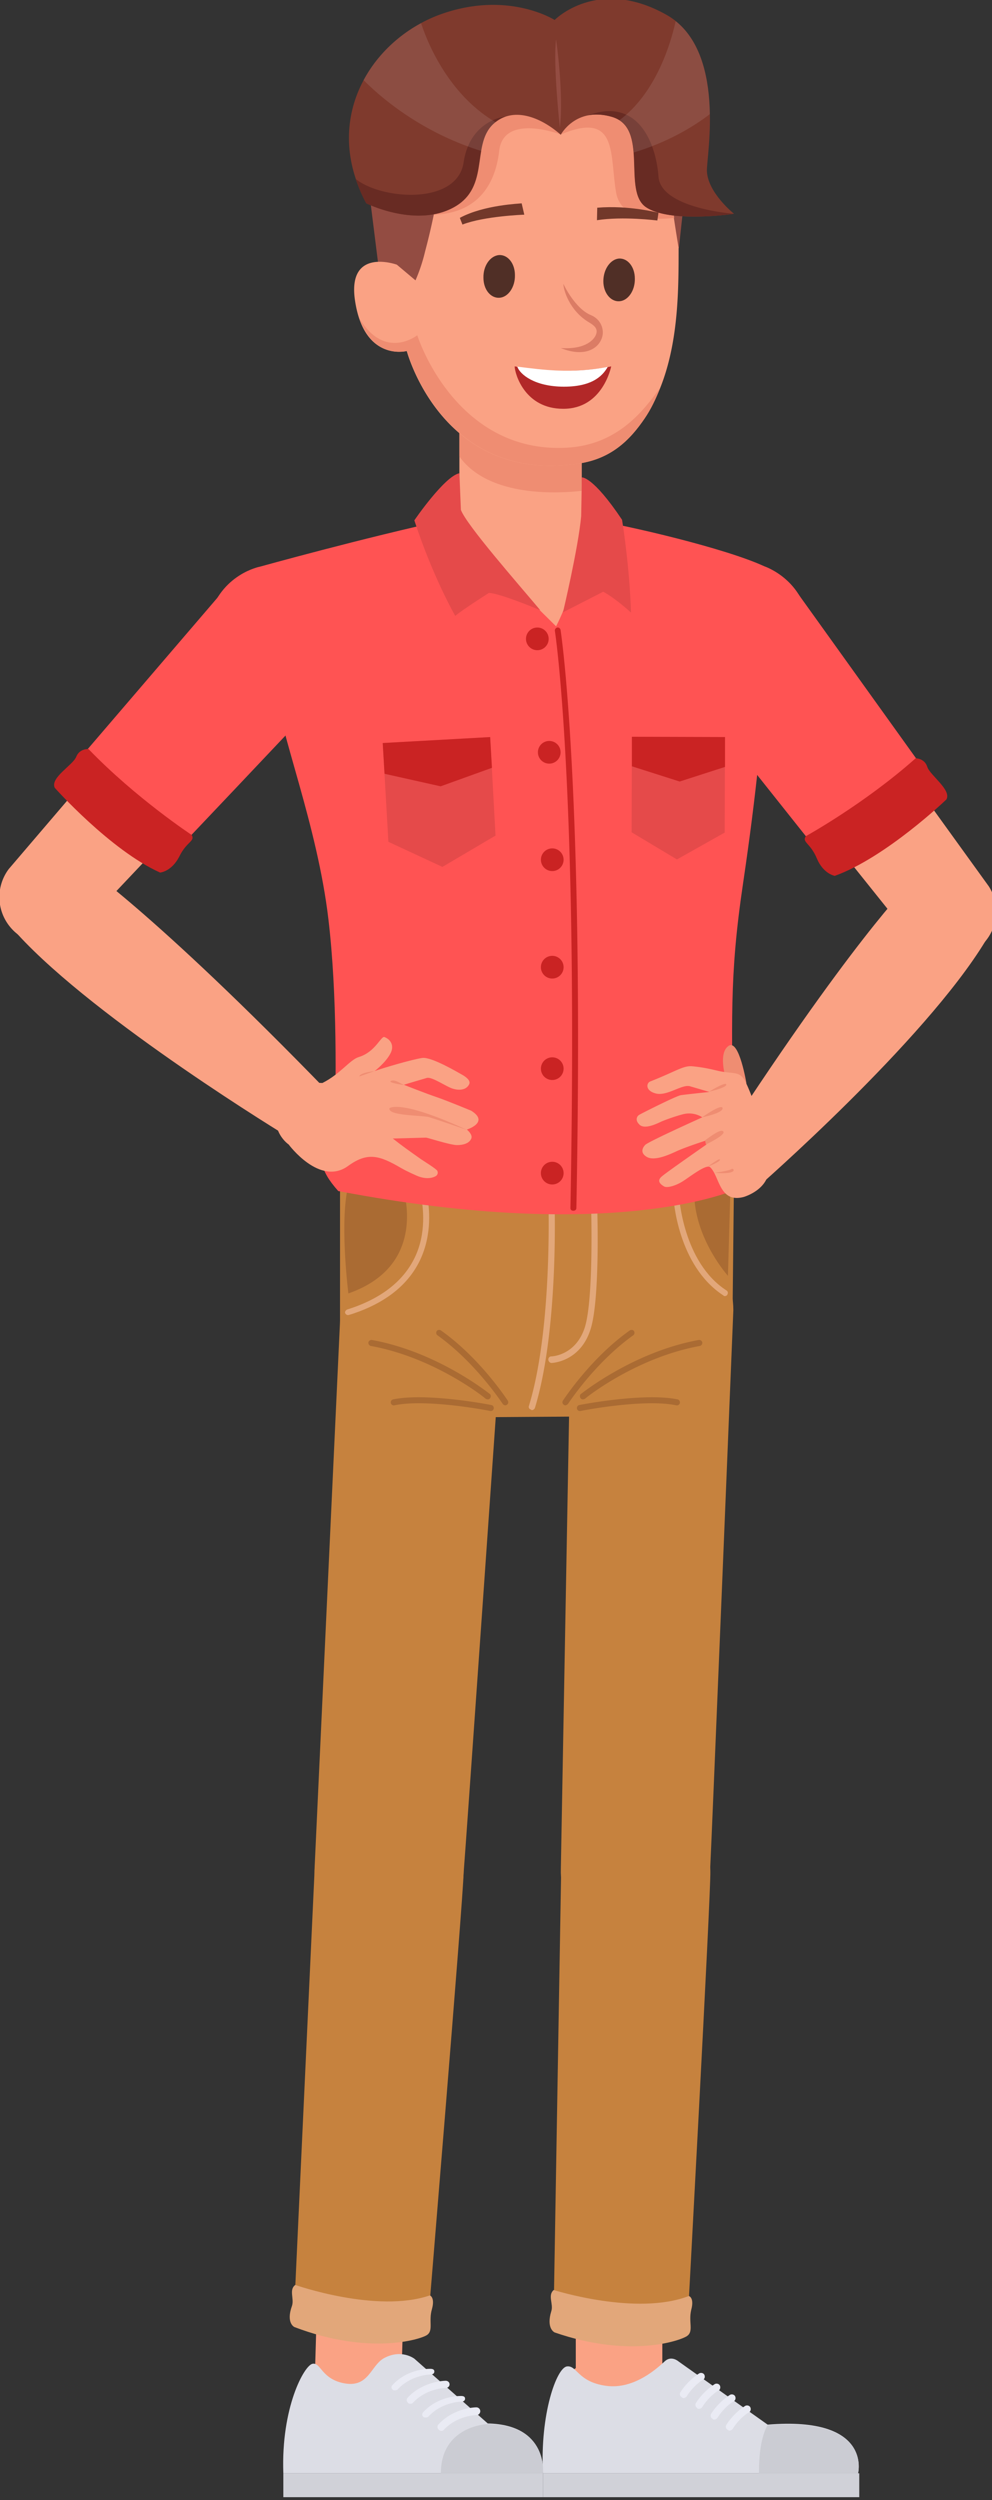 <svg width="104" height="262" fill="none" xmlns="http://www.w3.org/2000/svg"><rect width="100%" height="100%" fill="#333333" stroke="none"/><g clip-path="url(#clip0)"><path d="M69.438 239.806h-9.073v10.322h9.073v-10.322z" fill="#FAA284"/><path d="M58.831 196.108c.094-4.691 3.848-7.819 7.821-7.819 4.161 0 7.822 3.378 7.822 7.819.062 2.19-2.44 48.265-2.44 48.265-3.88 1.595-8.917 1.314-14.016-.438l.813-47.827z" fill="#C6823E"/><path d="M59.863 137.302c0-4.692 3.817-8.508 8.51-8.508 4.692 0 8.51 3.816 8.51 8.508 0 .125-2.316 56.647-2.441 58.806-.094 4.942-4.13 7.82-7.821 7.82-4.036 0-7.978-3.347-7.822-8.102l1.064-58.524z" fill="#C6823E"/><path d="M71.03 249.158s-1.25-1.94-6.194-1.94c-4.943 0-5.412 2.033-5.412 2.033v2.472h11.575l.032-2.565z" fill="#FAA284"/><path d="M90.084 259.199H56.922v2.502h33.162v-2.502z" fill="#D0D1D8"/><path d="M89.959 259.198s1.533-6.006-9.48-5.099l-9.354-6.631s-.75-.657-1.44 0c-.687.626-3.159 2.972-6.13 2.565-3.004-.406-3.067-2.189-4.13-2.033-1.064.156-2.816 4.942-2.503 11.198h33.037z" fill="#DCDDE5"/><path d="M80.478 254.162c11.013-.907 9.48 5.036 9.48 5.036H79.57c-.031-3.753.907-5.036.907-5.036z" fill="#CBCCD3"/><path d="M76.474 254.726a.43.43 0 00.344-.188c.72-1.157 1.658-1.72 1.69-1.72.187-.094.25-.344.156-.532-.094-.187-.344-.25-.532-.156-.032.031-1.127.657-1.971 1.971-.125.187-.063.437.125.531.063.063.125.094.188.094zm-1.594-1.157c.125 0 .25-.063.344-.188.72-1.158 1.658-1.721 1.69-1.721.187-.093.25-.344.156-.531-.094-.188-.344-.251-.532-.157-.031.032-1.126.657-1.97 1.971-.126.188-.064.438.124.532.032.094.125.094.188.094zm-1.598-1.127c.125 0 .25-.062.344-.187.72-1.158 1.658-1.721 1.69-1.721.188-.093.25-.344.156-.531-.094-.188-.344-.251-.532-.157-.03.032-1.126.657-1.97 1.971-.126.188-.063.438.124.532.032.093.094.093.188.093zm-1.627-1.125c.125 0 .25-.063.344-.188.72-1.157 1.659-1.72 1.69-1.72.188-.094.25-.345.156-.532-.094-.188-.344-.25-.532-.157-.03.032-1.126.657-1.97 1.971-.126.188-.063.438.125.532.062.062.125.094.187.094z" fill="#EAEBF4"/><path d="M33.285 239.52l-.297 10.318 9.07.261.296-10.319-9.07-.26z" fill="#FAA284"/><path d="M32.989 195.857c.25-4.692 4.067-7.695 8.04-7.57 4.161.126 7.727 3.598 7.571 8.039 0 2.19-3.817 48.202-3.817 48.202-3.91 1.502-8.947 1.064-14.015-.844l2.22-47.827z" fill="#C6823E"/><path d="M35.712 137.114c.125-4.692 4.036-8.383 8.76-8.257 4.693.125 8.385 4.035 8.26 8.758 0 .125-3.943 56.553-4.13 58.712-.25 4.942-4.349 7.695-8.04 7.569-4.036-.125-7.884-3.565-7.572-8.32l2.722-58.462z" fill="#C6823E"/><path d="M44.126 249.158s-1.251-1.939-6.194-1.939-5.413 2.033-5.413 2.033v2.471h11.576l.031-2.565z" fill="#FAA284"/><path d="M56.923 259.199H29.705v2.502h27.218v-2.502z" fill="#D0D1D8"/><path d="M56.923 259.199s.564-5.099-5.787-5.224l-7.696-6.788s-1.377-1.063-3.223-.031c-1.345.782-1.564 3.034-4.036 2.627-2.471-.406-2.534-2.22-3.41-2.064-.876.156-3.316 4.598-3.066 11.48h27.218z" fill="#DCDDE5"/><path d="M51.134 254.037c6.383.125 5.788 5.161 5.788 5.161h-10.7c0-5.004 4.912-5.161 4.912-5.161z" fill="#CBCCD3"/><path d="M46.255 254.757c.093 0 .219-.031.281-.125 1.408-1.501 3.379-1.533 3.41-1.533a.413.413 0 00.407-.406.414.414 0 00-.407-.407c-.094 0-2.346.031-3.973 1.783a.373.373 0 00.031.563c.063.063.157.125.25.125zm-1.596-1.408c.094 0 .219-.032.282-.125 1.407-1.502 3.378-1.533 3.41-1.533.219 0 .406-.094.406-.313s-.187-.282-.406-.282c-.094 0-2.347-.062-3.974 1.69-.156.156-.156.375.032.531.062.032.156.032.25.032zm-1.625-1.439c.094 0 .219-.031.282-.125 1.407-1.501 3.378-1.532 3.41-1.532.219 0 .406-.157.406-.376s-.187-.375-.406-.375c-.094 0-2.347.031-3.974 1.752a.373.373 0 00.032.563c.062.093.156.093.25.093zm-1.596-1.407c.094 0 .22-.031.282-.125 1.408-1.502 3.379-1.533 3.41-1.533.219 0 .406-.094.406-.313s-.187-.281-.406-.281c-.094 0-2.347-.063-3.973 1.689-.157.156-.157.375.03.5.064.094.157.063.251.063z" fill="#EAEBF4"/><path d="M35.648 124.069h41.297l-.157 14.577c-.125 5.317-4.442 9.571-9.73 9.759l-21.68.156c-5.412-.156-9.73-4.66-9.73-10.103v-14.389z" fill="#C6823E"/><path d="M42.374 124.946c.501 2.159 1.22 8.133-5.85 10.604 0 0-.845-6.662-.156-10.604h6.006z" fill="#AA6B33"/><path d="M36.395 137.238c3.473-1.095 5.85-2.909 7.07-5.412 1.252-2.565.939-5.317.595-6.912h.657c.344 1.689.594 4.473-.688 7.163-1.158 2.408-3.317 4.222-6.414 5.38-.344.125-.688.25-1.032.344-.157.062-.344-.032-.407-.219-.031-.094.063-.282.219-.344z" fill="#E2A77A"/><path d="M52.983 147.278a.24.24 0 00.156-.062c.156-.094.188-.282.094-.438-.031-.031-2.878-4.442-7.008-7.351-.156-.094-.344-.062-.438.063-.094.156-.063.344.063.438 4.035 2.877 6.82 7.163 6.851 7.194a.372.372 0 00.282.156zm-1.847-.625a.284.284 0 00.25-.125c.094-.125.094-.344-.03-.438-.095-.063-5.476-4.411-12.359-5.662-.156-.031-.344.094-.375.25a.344.344 0 00.25.376c6.727 1.22 12.014 5.474 12.045 5.536a.568.568 0 00.22.063zm.314 1.219a.304.304 0 00.313-.25c.031-.156-.063-.344-.25-.375-.282-.063-6.82-1.314-10.293-.594a.324.324 0 00-.25.375.325.325 0 00.375.25c3.348-.719 9.98.563 10.043.594h.062zm7.818-.593a.236.236 0 01-.157-.063c-.156-.094-.187-.281-.093-.438.03-.031 2.878-4.441 7.007-7.35.157-.094.345-.063.438.062.094.157.063.344-.062.438-4.036 2.878-6.82 7.163-6.851 7.194-.094.094-.188.157-.282.157zm1.846-.626a.284.284 0 01-.25-.125c-.094-.125-.094-.344.031-.438.063-.031 5.475-4.411 12.358-5.662.156-.031.344.094.375.25a.344.344 0 01-.25.376c-6.727 1.22-12.014 5.474-12.045 5.536-.094.032-.156.063-.219.063zm-.314 1.22a.305.305 0 01-.314-.25c-.03-.157.063-.344.25-.376.282-.062 6.82-1.313 10.294-.594a.324.324 0 01.25.375.325.325 0 01-.376.251c-3.347-.72-9.98.563-10.042.594h-.063z" fill="#AA6B33"/><path d="M55.764 147.779c.125 0 .25-.093.313-.219 2.565-8.414 2.065-22.083 2.033-22.239a.313.313 0 00-.626 0c0 .125.501 13.731-2.033 22.02a.278.278 0 00.219.376c.031.062.063.062.094.062zm2.063-4.942c.03 0 2.972-.094 4.067-3.472 1.063-3.191.72-13.2.688-13.607a.313.313 0 00-.313-.313.314.314 0 00-.313.313c0 .094.344 10.291-.657 13.388-.97 2.94-3.472 3.003-3.504 3.003-.187 0-.313.156-.313.344.032.219.188.344.345.344z" fill="#E2A77A"/><path d="M76.567 124.945l-.25 8.758s-3.348-3.691-3.536-8.383l3.786-.375z" fill="#AA6B33"/><path d="M76.005 135.83c.094 0 .219-.062.25-.156.094-.156.063-.344-.093-.438-4.568-2.94-4.975-9.884-4.975-9.947 0-.187-.156-.313-.313-.281-.188 0-.313.156-.281.313 0 .312.438 7.319 5.256 10.447.03.062.093.062.156.062z" fill="#E2A77A"/><path d="M60.989 41.492H48.162v15.014H60.99V41.492z" fill="#FAA284"/><path d="M48.162 47.842v-6.35H60.99v9.947c-2.19.25-9.698.782-12.827-3.597z" fill="#EF8D72"/><path d="M62.741 55.068s-7.54-1.752-16.55 0c0 0 5.131 17.673 11.857 17.673 6.727 0 4.693-17.673 4.693-17.673z" fill="#FAA284"/><path d="M21.884 64.763c1.283-4.63 5.381-5.38 5.381-5.38s10.794-3.003 19.71-4.942L58.3 65.639c2.284-4.473 3.504-11.198 3.504-11.198 4.036.625 14.297 3.034 18.333 4.91 0 0 4.255 1.408 4.662 6.257 0 0 .062 2.19-4.537 5.192-.281 5.099-.938 12.168-2.346 21.677-1.502 10.072-1.158 14.514-1.064 26.932.376.469.876 1.783 1.22 2.314.688 1.033-1.126 3.003-1.126 3.003s-12.514 5.631-41.484.094c-1.033-1.157-1.533-2.064-1.658-2.815-.063-.407.625-1.533 1.251-2.503.188-5.755.313-15.295-.626-23.178-1.157-9.822-5.068-19.424-5.693-24.71-8.103-3.348-6.852-6.85-6.852-6.85z" fill="#FF5353"/><path d="M60.992 50.031s1.127-.187 4.224 4.442c0 0 .782 4.723.939 9.728 0 0-1.502-1.408-2.91-2.19l-4.223 2.159s1.595-6.694 1.908-10.072c0 .031.062-3.003.062-4.067zm-12.828-.438l.156 3.847c.626 1.627 5.882 7.601 8.322 10.51 0 0-4.13-1.752-5.381-1.814 0 0-2.628 1.658-3.535 2.408 0 0-2.347-4.066-4.286-10.009-.032.031 3.16-4.63 4.724-4.942z" fill="#E54A4A"/><path d="M60.114 126.884c.157 0 .313-.093.313-.281.845-44.292-1.627-60.401-1.658-60.589-.031-.156-.188-.281-.344-.25a.325.325 0 00-.25.376c.031.156 2.471 16.234 1.627 60.463 0 .188.125.281.312.281z" fill="#CA2323"/><path d="M66.215 87.222l4.755 2.846 5.006-2.815.031-10.01-9.76-.03-.032 10.009z" fill="#E54A4A"/><path d="M66.25 80.31v-3.098l9.76.032v3.128l-4.754 1.532-5.006-1.595z" fill="#CA2323"/><path d="M40.72 88.223l5.662 2.628 5.569-3.285-.563-10.322-11.263.626.594 10.353z" fill="#E54A4A"/><path d="M40.313 81.091l-.188-3.221 11.263-.626.187 3.222-5.38 1.94-5.882-1.315zm15.985-12.95a1.189 1.189 0 100-2.377 1.189 1.189 0 000 2.377zm1.25 11.887a1.189 1.189 0 100-2.377 1.189 1.189 0 000 2.377zm.315 11.26a1.189 1.189 0 100-2.377 1.189 1.189 0 000 2.377zm0 11.262a1.19 1.19 0 10-.001-2.379 1.19 1.19 0 000 2.379zm0 10.633a1.189 1.189 0 100-2.377 1.189 1.189 0 000 2.377zm0 10.949a1.19 1.19 0 10-.001-2.379 1.19 1.19 0 000 2.379z" fill="#CA2323"/><path d="M72.22 240.619s.594.156.25 1.439c-.313 1.282.282 2.252-.438 2.752-.72.501-6.038 2.346-13.89-.375 0 0-.908-.407-.345-2.221.25-.751-.406-1.658.25-2.221.032 0 8.667 2.753 14.173.626zm-27.154-.064s.563.188.218 1.439c-.375 1.251.188 2.252-.531 2.721-.72.47-6.1 2.127-13.89-.844 0 0-.908-.407-.251-2.221.25-.751-.344-1.689.344-2.19 0 0 8.54 3.003 14.11 1.095z" fill="#E2A77A"/><path d="M71.176 26l1.04-9.684S56.465 3.13 38.421 17.839l1.62 12.942 5.811 1.614L71.176 26z" fill="#934C42"/><path d="M41.603 27.737l1.957 1.645a17.92 17.92 0 001.01-3.046c1.59-5.968 1.926-10.415 1.926-10.415 11.927-11.358 23.426-.243 23.426-.243-.184 2.01 1.223 10.293 1.223 10.293 0 5.36 0 12.424-3.578 17.875-1.53 2.315-3.517 4.203-6.82 4.72-14.404 2.254-18.105-11.785-18.105-11.785s-4.526 1.188-5.443-5.42c-.734-5.482 4.404-3.624 4.404-3.624z" fill="#FAA284"/><path d="M64.599 20.214c-.703-3.897.275-8.679-5.81-6.12 0 0-5.995-2.284-6.453 1.705-.429 3.806-2.478 6.547-6.82 6.7.825-3.96 1.009-6.609 1.009-6.609 11.927-11.359 23.426-.244 23.426-.244-.122 1.188.336 4.599.734 7.187-1.988.244-5.566.214-6.086-2.619zM43.743 35.136c1.223 3.563 5.78 12.303 15.627 11.785 5.322-.274 8.013-3.776 9.817-6.243-.428 1.157-.948 2.223-1.59 3.167-1.56 2.284-3.517 4.203-6.82 4.72C46.373 50.82 42.672 36.78 42.672 36.78s-3.455.975-4.984-3.41c2.66 4.446 6.055 1.766 6.055 1.766z" fill="#EF8D72"/><path d="M63.254 29.471c0 1.218.765 2.162 1.682 2.101.917-.06 1.651-1.127 1.62-2.375 0-1.249-.764-2.162-1.681-2.101-.887.091-1.621 1.126-1.621 2.375zm-12.571-.366c0 1.249.764 2.162 1.682 2.101.917-.06 1.651-1.126 1.62-2.375 0-1.248-.764-2.162-1.682-2.101-.917.091-1.651 1.127-1.62 2.375z" fill="#502F26"/><path d="M58.79 36.475c2.782 1.126 4.28-.183 4.403-1.492.061-.853-.428-1.614-1.223-1.95-1.682-.67-2.906-3.258-2.906-3.288 0 .609.612 2.832 2.753 4.08.459.274.764.548.734.975-.092.761-1.162 1.857-3.762 1.675z" fill="#DB7C65"/><path d="M68.915 23.107l.122-.823c-.184 0-3.058-.791-6.422-.517l-.031 1.31c2.752-.427 6.3.03 6.33.03zm-20.433.427c2.263-.883 6.422-1.036 6.484-1.036l-.276-1.188c-.152.031-3.945.153-6.483 1.523l.275.7z" fill="#72382A"/><path d="M53.955 38.394s5.23 1.065 10.123 0c0 0-.857 4.476-5.046 4.446-3.976 0-5.046-3.594-5.077-4.446z" fill="#B22828"/><path d="M59.126 40.524c3.21 0 4.159-1.34 4.587-2.07-3.792.73-6.82.304-9.48-.031.275.822 1.834 2.101 4.893 2.101z" fill="#fff"/><path d="M58.79 14.123s1.559-2.954 5.32-1.888c4.007 1.127 1.071 7.735 3.61 9.47 2.507 1.706 9.235.701 9.235.701s-2.752-2.192-2.844-4.476c-.061-1.523 2.14-12.79-4.25-16.384-7.218-4.05-11.714.548-11.714.548s-4.954-3.167-12.08-.548c-7.126 2.65-12.447 10.902-7.646 19.764 0 0 4.832 2.406 8.716.64 4.435-2.01 2.172-6.64 4.557-8.923 2.019-1.919 4.954-.792 7.095 1.096z" fill="#7F3A2D"/><path d="M58.3 4.135s.825 5.664.397 9.257c0 0-.734-6.669-.398-9.257z" fill="#934C42"/><path d="M69.034 18.508c.245 3.35 7.921 3.898 7.921 3.898s-6.697 1.005-9.236-.7c-2.507-1.706.428-8.344-3.608-9.471-.948-.274-1.774-.274-2.447-.152 5.29-1.95 7.126 3.045 7.37 6.425zm-20.429-1.492c.672-4.476 4.403-4.811 4.403-4.811a3.737 3.737 0 00-1.345.822c-2.386 2.284-.123 6.913-4.557 8.922-3.884 1.767-8.716-.64-8.716-.64a15.36 15.36 0 01-1.1-2.557c2.72 2.193 10.642 2.771 11.315-1.736z" fill="#682B23"/><path opacity=".1" d="M64.938 12.6c3.73-2.77 5.32-7.765 5.902-10.384 2.813 2.254 3.517 6.304 3.578 9.745-1.743 1.34-4.434 2.954-7.982 4.02-.092-1.431-.428-2.71-1.499-3.38zM38.117 8.398c1.346-2.528 3.517-4.629 6.025-5.969 1.01 3.045 3.394 7.796 7.829 10.384-.092.061-.183.153-.245.214-.764.73-1.07 1.736-1.254 2.801-5.504-1.705-9.786-4.842-12.355-7.43z" fill="#fff"/><path d="M24.604 63.356c1.971-2.534 5.631-2.971 8.166-1 2.534 1.97 2.972 5.63 1 8.163-.312.407-25.09 26.588-25.09 26.588a4.903 4.903 0 01-6.851.782 4.907 4.907 0 01-.908-6.82l23.683-27.713z" fill="#FAA284"/><path d="M1.579 97.67c-1.94-1.846-2.065-4.911-.22-6.882 1.815-1.97 4.944-2.19 6.946-.406 0 0 7.446 4.817 26.217 24.179l-4.286 4.598s-20.085-12.168-28.407-21.27c-.062-.063-.25-.22-.25-.22z" fill="#FAA284"/><path d="M7.836 80.09l15.392-17.954c2.597-3.253 7.352-3.847 10.637-1.251 3.285 2.565 3.88 7.35 1.283 10.635-.22.282-8.072 8.602-16.8 17.798-2.722-2.002-7.165-5.505-10.512-9.227z" fill="#FF5353"/><path d="M20.1 87.504s-5.85-3.847-10.825-9.008c0 0-.938-.063-1.282.813-.345.876-2.754 2.19-2.253 3.253 0 0 5.82 6.537 11.044 8.883 0 0 1.189-.093 2.002-1.657.782-1.627 1.69-1.596 1.314-2.284z" fill="#CA2323"/><path d="M82.325 63.325c-1.752-2.69-5.38-3.44-8.04-1.658-2.69 1.752-3.441 5.38-1.658 8.04.282.406 22.838 28.558 22.838 28.558 1.502 2.22 4.505 2.815 6.758 1.344a4.886 4.886 0 001.439-6.725L82.325 63.325z" fill="#FAA284"/><path d="M103.476 98.327c1.533-2.19 1.032-5.224-1.126-6.788-2.159-1.595-5.288-1.157-6.883.97 0 0-6.351 6.193-20.93 28.84l4.755 3.19s17.614-15.358 24.027-25.93c-.031-.063.157-.282.157-.282z" fill="#FAA284"/><path d="M97.469 81.467L83.672 62.23c-2.284-3.472-6.977-4.441-10.48-2.158-3.505 2.284-4.506 7.007-2.222 10.51.188.313 7.32 9.259 15.205 19.175 2.878-1.783 7.633-4.88 11.294-8.29z" fill="#FF5353"/><path d="M84.484 87.629s6.132-3.378 11.513-8.164c0 0 .939 0 1.22.907.282.876 2.566 2.409 2.002 3.41 0 0-6.32 6.068-11.7 8.007 0 0-1.19-.188-1.877-1.814-.689-1.658-1.596-1.69-1.158-2.346z" fill="#CA2323"/><path d="M29.17 115.781c.97-2.815 2.47-2.377 2.47-2.377l2.16.094c1.877-.938 2.878-2.44 3.816-2.721 1.752-.532 2.315-2.221 2.69-2.096.783.313 1.002 1.032.627 1.72-.501.97-1.659 1.846-1.659 1.846.751-.282 3.911-1.22 5.006-1.377.97-.125 3.754 1.533 4.098 1.721.407.219 1.002.625.814 1.032-.313.657-1.127.657-1.72.469-.658-.187-2.19-1.282-2.723-1.126-.313.094-2.252.657-2.409.72 0 0 2.378.938 3.41 1.282 1.19.407 3.66 1.439 3.66 1.439 1.94 1.22-.468 1.971-.468 1.971.156.125.625.563.469.938-.282.688-1.283.688-1.533.688-.782-.031-3.16-.813-3.223-.782l-3.472.094c1.032.813 1.658 1.251 2.94 2.158.22.157 1.596 1.001 1.721 1.22.125.25 0 .501-.219.594-.5.251-1.095.219-1.658.032-.281-.094-1.314-.563-1.908-.907-2.253-1.314-3.504-1.721-5.569-.219-2.972 2.158-6.226-2.252-6.226-2.252s-2.065-1.377-1.095-4.161z" fill="#FAA284"/><path d="M39.275 112.246l-1.596.563c0 .031-.156-.344 1.596-.563zm9.668 6.163s-3.254-1.126-4.005-1.345c-.75-.188-4.38-.126-4.098-.939.031 0 1.126-.938 8.103 2.284zm-6.569-4.693s-1.814-.25-1.376-.438c.407-.187 1.001.282 1.377.438zm33.664-.937s-.75-2.471.376-3.191c1.094-.657 1.845 3.973 1.845 3.973l-2.22-.782z" fill="#EF8D72"/><path d="M66.998 116.845c.125-.094 3.785-1.939 4.348-2.064.313-.063 3.035-.344 3.035-.344l-2.033-.595c-.845-.25-2.41 1.064-3.598.751-1.095-.282-1.001-1.064-.595-1.251 2.785-1.095 3.473-1.689 4.443-1.596 1.627.157 2.503.47 3.128.564 1.314.218 1.784 0 2.347.907.031.062 1.564 2.846 2.503 8.664.438 2.721-2.628 3.566-2.628 3.566-2.566.657-2.503-2.221-3.504-3.128-.438-.375-2.378 1.22-3.004 1.564-.625.375-1.533.657-1.846.438-.782-.469-.469-.845-.093-1.126.563-.469 4.567-3.253 4.567-3.253a7.094 7.094 0 00-.094-.407s-2.033.657-3.003 1.095c-.876.407-2.409 1.095-3.191.594-.72-.438-.376-1.001-.125-1.251.47-.407 5.975-2.878 5.975-2.878s-.813-.594-1.94-.344c-.781.188-2.002.626-2.408.813-.532.251-1.784.845-2.284.251-.407-.407-.25-.814 0-.97z" fill="#FAA284"/><path d="M74.193 122.256s.97-.688 1.158-.751c.219-.063.344.188-1.158.751zm.721.655s1.596-.219 1.783-.406c.188-.157.876.625-1.783.406zm-.906-2.97s1.97-.938 1.846-1.314c-.188-.469-1.44.532-1.94.876l.094.438zm-.408-2.846s2.22-.438 2.158-.97c-.094-.501-2.158.97-2.158.97zm.75-2.691s1.658-.375 1.783-.688c.125-.312-.626-.031-1.783.688z" fill="#EF8D72"/></g><defs><clipPath id="clip0"><path fill="#fff" d="M0 0h104v262H0z"/></clipPath></defs></svg>
